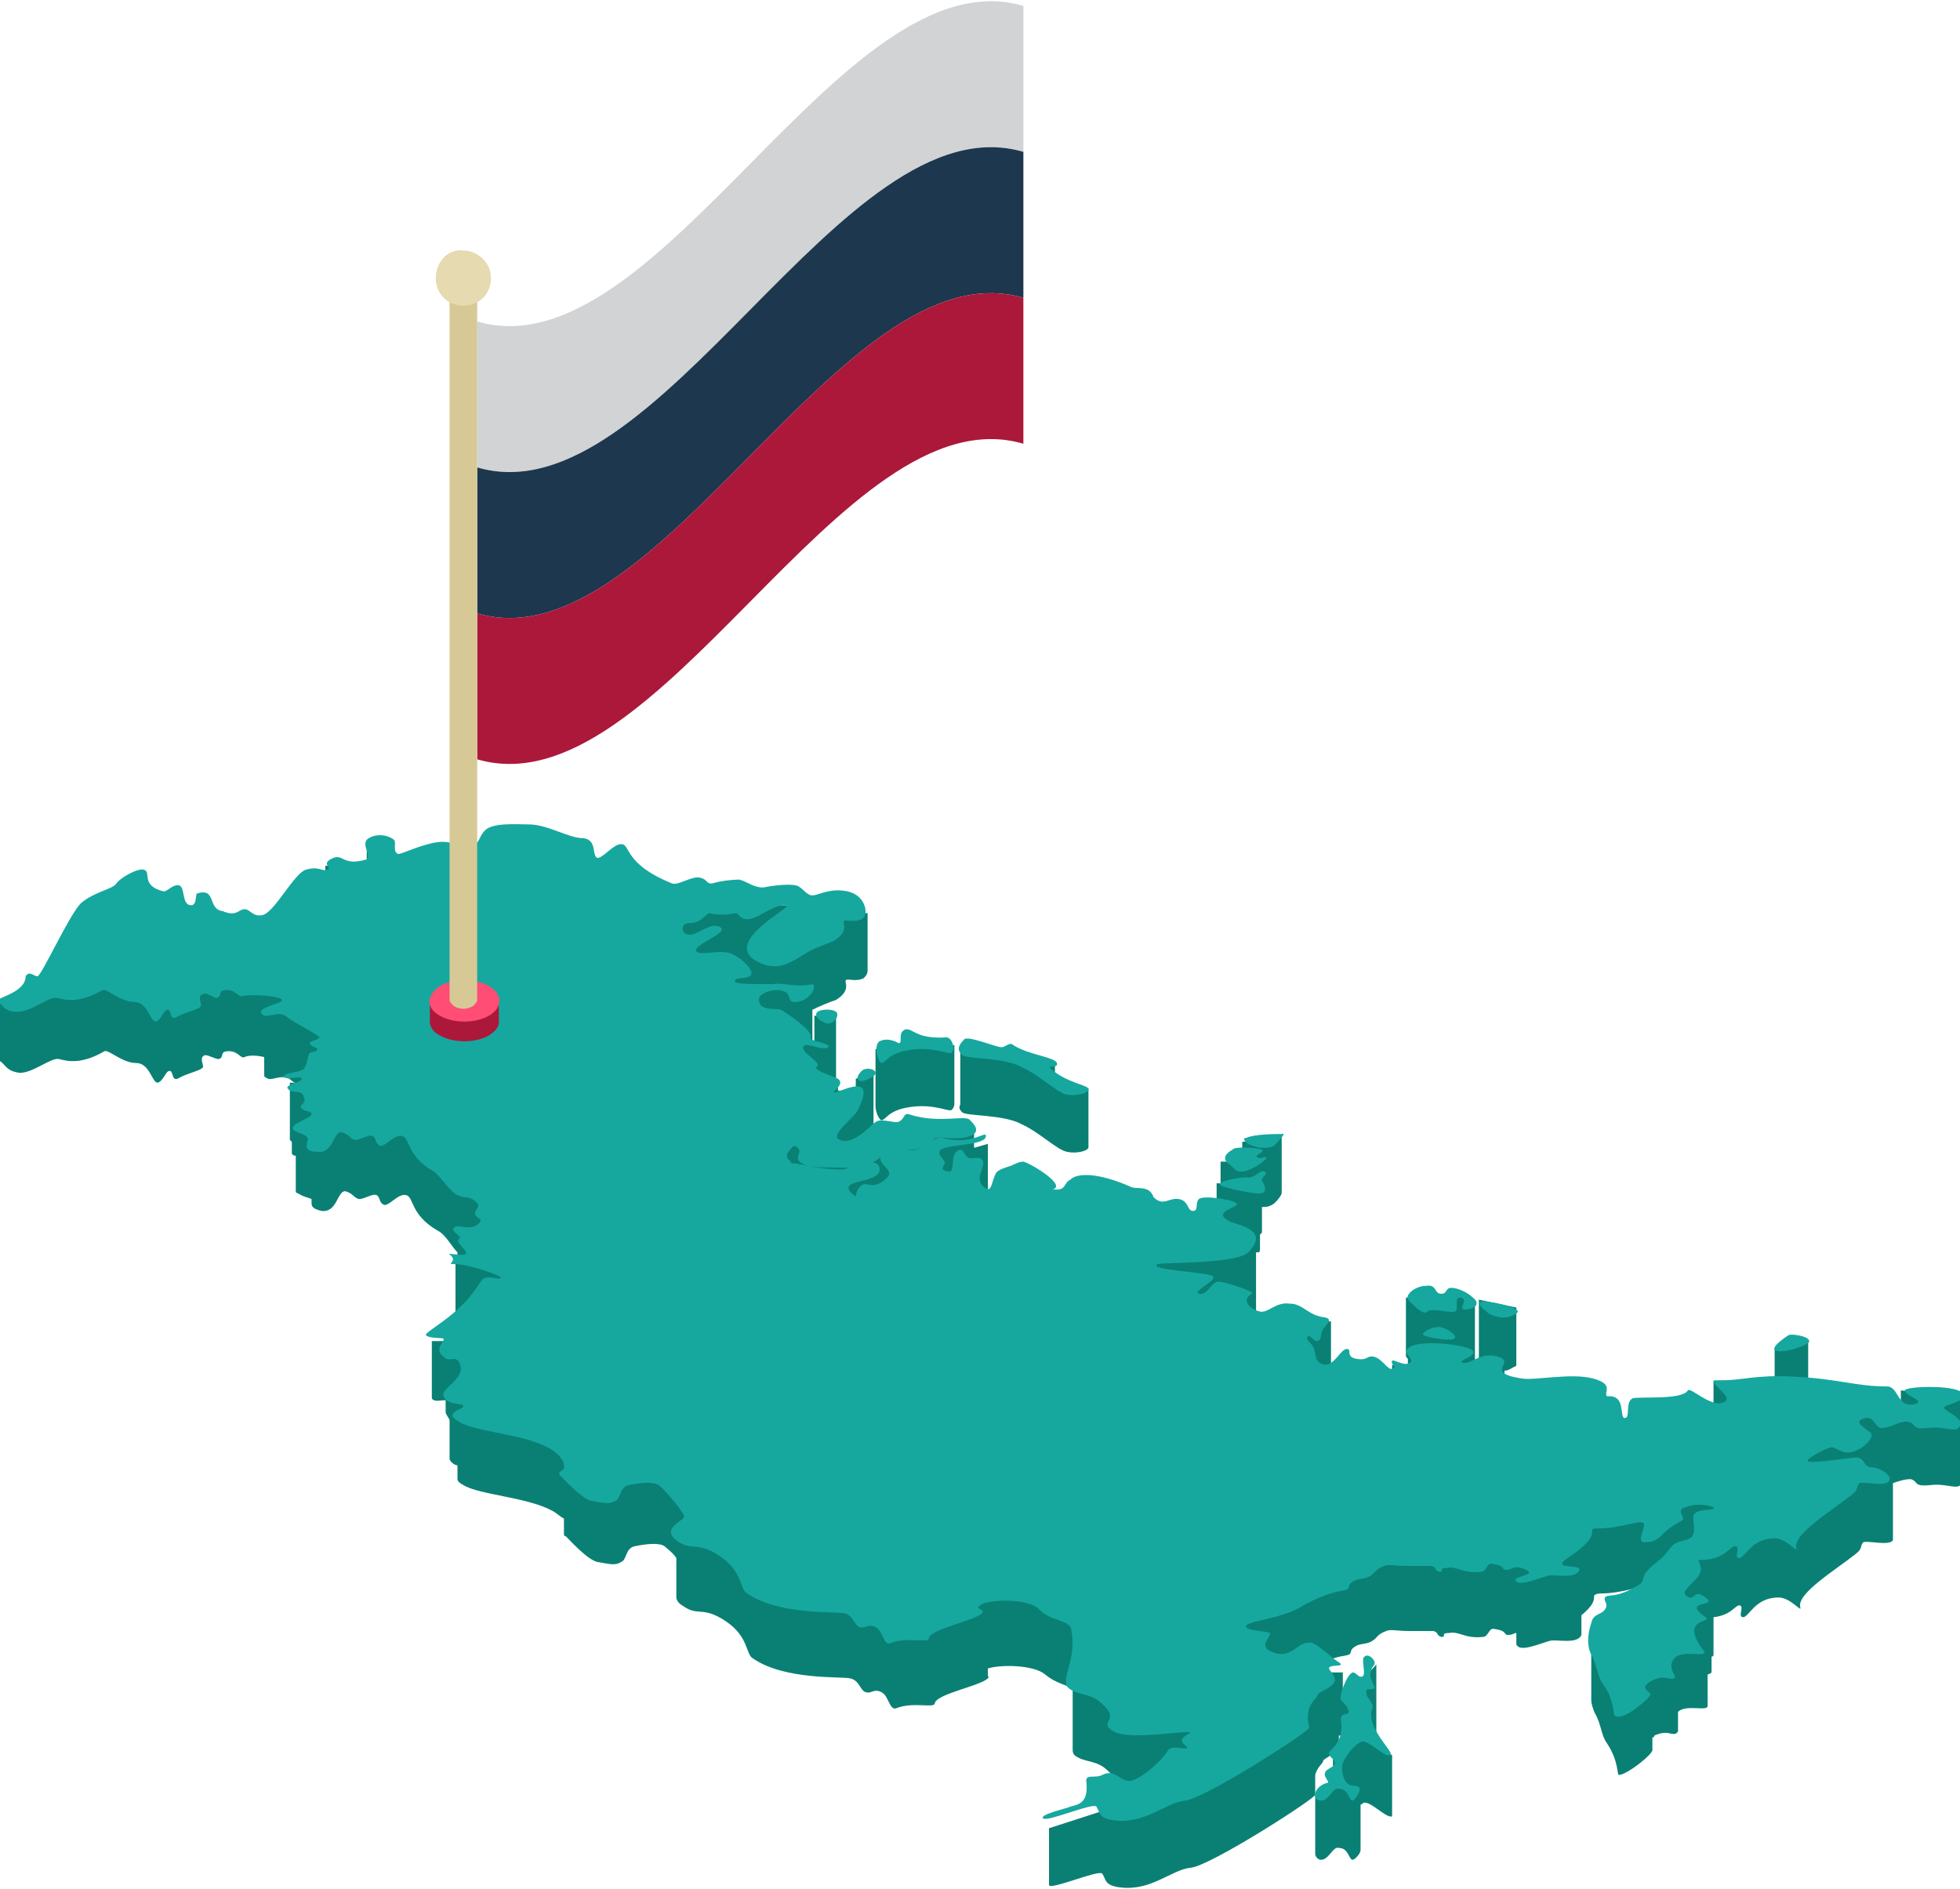 <?xml version="1.0" encoding="UTF-8"?> <!-- Generator: Adobe Illustrator 24.0.2, SVG Export Plug-In . SVG Version: 6.00 Build 0) --> <svg xmlns="http://www.w3.org/2000/svg" xmlns:xlink="http://www.w3.org/1999/xlink" id="Слой_1" x="0px" y="0px" viewBox="0 0 99.4 95.8" style="enable-background:new 0 0 99.4 95.8;" xml:space="preserve"> <style type="text/css"> .st0{opacity:0.3;fill:#0D0D0D;} .st1{fill:#BCBEC0;} .st2{fill:#BDAF83;} .st3{fill:#A7A9AC;} .st4{fill:#F0C6B4;} .st5{fill:#F5F5F5;} .st6{fill:#FF8400;} .st7{fill:#1D374E;} .st8{fill:#FF2456;} .st9{fill:#603913;} .st10{fill:#FF9D26;} .st11{fill:#939598;} .st12{fill:#C7A496;} .st13{fill:#2B5E85;} .st14{fill:#BA6000;} .st15{opacity:0.4;fill:#FF4D75;} .st16{fill:#AB183A;} .st17{fill:#D1D3D4;} .st18{fill:#121214;} .st19{fill:#303033;} .st20{fill:#0F2034;} .st21{fill:#3C2415;} .st22{fill:#E0D5AC;} .st23{fill:#754C29;} .st24{fill:#0A8074;} .st25{fill:#16A89F;} .st26{fill:#FF4D75;} .st27{fill:#D6C995;} .st28{fill:#E6DAB0;} </style> <g> <path class="st0" d="M341,25.3c-5.8,3.3-15.1,3.3-20.8,0c-5.8-3.3-5.8-8.7,0-12c5.8-3.3,15.1-3.3,20.8,0 C346.7,16.6,346.7,21.9,341,25.3z"></path> <path class="st1" d="M323.4-31.1c0,5.4,0.7,2.7,1.6,2.7c0.9,0,1.6-1.2,1.6-2.7c0-1.5-0.7-2.7-1.6-2.7 C324.1-33.8,323.4-32.6,323.4-31.1z"></path> <polygon class="st2" points="326.7,-44.8 327.3,-43.7 326.8,-40.3 325.3,-40.6 326.2,-45 "></polygon> <path class="st3" d="M316.7-14.3c0.7,3.2,4.4,3.1,4.4,3.1l-1-2.6C320-13.8,316.9-14.4,316.7-14.3z"></path> <path class="st4" d="M318.5-14c0,0-1.5,0.9-2.3,1.7c-0.7,0.8-1.5,3.1-0.8,3.9c1,1.1,2.8-0.5,2.7-1.3c1.6-1.2,2.2-2.9,2.2-2.9 L318.5-14z"></path> <path class="st5" d="M322.1-22.8c0,0-3.7,5.4-3.2,7.4c-0.6,0-2,1-2.2,1.1c3.8,0.9,4.4,3.1,4.4,3.1s0.2-2.1,0-2.6c1-0.4,3-4.7,3-4.7 L322.1-22.8z"></path> <path class="st6" d="M321-13.8c0,0-0.1-1.4-2.1-1.6C320.4-14.7,321-13.8,321-13.8z"></path> <path class="st7" d="M336.1-12.8c5.6,4.4,3.5,24.1,6.5,33.9c-7.7,10.9-22.5-0.6-23.7-4c1.6-15.9-0.6-26.8,2.9-31.1 C325.3-18.3,333.4-14.5,336.1-12.8z"></path> <path class="st6" d="M341.3,14c0.2,1.8,0.5,3.5,0.8,5.1c0.1,0.7-9.2,9.7-23-3.8c0.1-0.7,0.3-3.7,0.4-5.4 C326.2,19.2,338.8,20.5,341.3,14z"></path> <path class="st8" d="M336.2-26.3c-1.5,5.6,0.5,11.9,0.7,13.5c-5.1,7.3-14.7,2-15.8-0.2c1.6-6.2-0.9-12.7,3.4-18.1 c0.8-0.3,10,0.3,10,0.3S336.4-27,336.2-26.3z"></path> <path class="st6" d="M327.1-19c-1.8,2.5-0.9,6.7-1.8,9c0,0-1.6-0.5-3-1.6c1.2-3.5,0.8-7.1,1.5-8.8C324.5-21.7,327.6-19.7,327.1-19z "></path> <path class="st5" d="M325.4-42.4c-0.7,4.9-0.6,7.5-0.5,8.4c0,0-0.3,0.1-0.7,0.5c0.9,4.2-1.5,4.7-1.5,7.2c0,2.5,0.2,4.2,0.5,7.1 c1,0.6,1.6,2.3,1.6,2.3l4.4-14.7l-0.7-5.5C328.6-37.2,325.3-39.3,325.4-42.4z"></path> <path class="st4" d="M325.5-39c0,2.7,0.6,5.1,0.8,5.6c0.1,0.3,0.7,0.5,0.7,0.5l0.3,0.5h2.6l2-1.7l-0.2-3.1l-2.6-2.9l-2.1-1.5 l-1.1,0.9C325.7-40.5,325.6-39.5,325.5-39z"></path> <path class="st9" d="M327.5-40.3c-0.9,1.1-1.5,0.6-2,1.1c0-0.5,0-1.2,0-1.5c0.2-0.5,0.4-0.9,0.7-0.9c0.7-0.1,1.2-0.6,1.2-0.6 S327.6-40.6,327.5-40.3z"></path> <path class="st9" d="M327.3-40.2c0.8,2.1,2.9,1.6,3.7,4.9c1.7-0.4,1.8-3,1.8-3l-2.5-3.1l-2.6,0.5C327.7-40.8,327.3-40.7,327.3-40.2 z"></path> <g> <path class="st6" d="M326.3-41.6L326.3-41.6c0-0.1,0-0.1,0-0.2l0.4-4h6.2l0.4,4c0.1,0.6-0.2,1.2-1,1.7c-1.4,0.8-3.6,0.8-5,0 C326.6-40.6,326.3-41.1,326.3-41.6L326.3-41.6z"></path> <path class="st10" d="M327.6-44.4c1.2,0.7,3.2,0.7,4.4,0c1.2-0.7,1.2-1.8,0-2.5c-1.2-0.7-3.2-0.7-4.4,0 C326.4-46.3,326.4-45.2,327.6-44.4z"></path> </g> <path class="st5" d="M327.3-44.7c2.4,1.5,4.3,8.1,3.3,10.3c-1.1,2.4-3.6,1.5-3.6,1.5s0.7,1.8,0,2.6c-0.6,0.6-3.2,8.7-2.3,14.3 c0.6-0.5,3.9-1.2,4.4-1.8c0.1-3.4,2-10,3.8-10.9c1.2,0.5,3.6,0.2,3.9-0.5c-1.7-1.8-1.6-2.5-1.6-2.5s1.5-1,1.7-3.3 c0.1-1.6-3.4-11-4.4-12c-1.3-0.9-5.1-1.1-6.1,0.7c-1.6,3.3-0.8,7.3-0.8,7.3S326-44.9,327.3-44.7z"></path> <path class="st11" d="M327-32.9c0,0-0.2,1.8,0.5,2.9c-0.1,0.6-2.7,6.5-3,12.2c-0.3-5.1,2.5-11.1,2.6-12.2 C326.4-31.8,327-32.9,327-32.9z"></path> <path class="st1" d="M327.6-17.1l-1.3-6.4c0,0-2-1.7-2.5-1.3c-0.5,0.4-0.7,1-0.7,1s1,0.7,1.9,1.1C324.8-19.2,327.6-17.1,327.6-17.1 z"></path> <path class="st1" d="M329.8-22.5c0,0-0.5-2-2.2-2.3c0.3-0.9,0.1-2,0.1-2s-1.1-0.2-1.7,0.3c-0.6,0.8-0.2,1.8-0.2,1.8l2.4,3 L329.8-22.5z"></path> <path class="st4" d="M326.8-25.6c-0.1-0.6-1.3-2-1.5-2.3c-0.2-0.4-2-1.3-2.6-0.6c-0.6,0.7-0.3,2.3,0.1,2.8c0.4,0.5,1.9,2,1.9,2 S326.9-25,326.8-25.6z"></path> <path class="st1" d="M336.8-29.3c0,0-1.1-1.5-2.7-1.1c-1.3,0.3-1.1,1.7-1.1,1.7L336.8-29.3z"></path> <path class="st5" d="M336-29.8c3.1,1.6,0.9,5.2,0.9,5.2s-2.3,10.1-5.7,9.9c-3.4-0.2-6.3-6.9-5.9-8.3c-0.4-0.2-0.9-0.4-1.7-0.8 c2-3,3.8-2.8,3.8-2.8s0.1,1.9,0,2c2.3,0.4,2.8,3,2.8,3l2-5.1C332.2-26.6,332.9-31.4,336-29.8z"></path> <path class="st6" d="M327.4-24.5c-1.6-0.4-2.1,1.5-2.1,1.5S326-24.4,327.4-24.5z"></path> <path class="st1" d="M330.2-21.5c0,0,1.4,3.3,0.8,3.4C330.5-18,330.2-21.5,330.2-21.5z"></path> </g> <g> <path class="st0" d="M182.8,26.8c-5.3,3.1-13.9,3.1-19.1,0c-5.3-3.1-5.3-8,0-11.1c5.3-3.1,13.9-3.1,19.1,0 C188.1,18.8,188.1,23.7,182.8,26.8z"></path> <path class="st12" d="M170.9-35.7c0.3,1.5-0.1,2.8-0.1,2.8l0,0.7l1.9,1.1l2.6,0.5l1.7-1.3l-0.4-3l-2.5-2.4l-3-0.5 C171.3-37.8,170.7-36.4,170.9-35.7z"></path> <path class="st4" d="M183.4-18.8c-0.7,1-1.7,1.7-1.7,1.7l-1-1.7l1.8-1.4C182.5-20.2,183.4-19.1,183.4-18.8z"></path> <path class="st5" d="M177.6-34.3c2.1-0.1,3.6,1.6,3.6,1.6s6.6,2.6,7,3.7c0.4,1.1-2.1,10.1-4.9,10.2c-0.8-0.2-1.5-0.6-1.7-2 c-0.2-1.4,1.8-4,2-5.7c-0.9-0.8-4.8-2.3-4.8-2.3l-2.2-4.6C176.7-33.4,176.4-34,177.6-34.3z"></path> <path class="st1" d="M183.7-26.5c0,0,2.7-2,3-1.4C187.1-27.4,183.7-26.5,183.7-26.5z"></path> <path class="st5" d="M167.8-29.1l0.8-1.2l1.1-0.5l0-0.9l1.1-1.2c0,0,2.8,2.5,4.5,1.7c1-0.5,0.8-2.8,0.8-2.8l1.9,2l1.5,3.6l-0.4,1.3 l-4.8,2.3l-4.9,0.3L167.8-29.1z"></path> <path class="st8" d="M174.2-33.9c3,0.6,4.6,6,4.6,6l1-0.8c0,0-1.6-5.5-4.8-5.8C174.7-34.2,174.5-34.3,174.2-33.9z"></path> <path class="st13" d="M169.5-24.9c9.3-2,10.2-4.9,10.2-4.9s2.2,2.4,2.8,5.3c0.5,2.9-3.1,29.1-0.7,42.4c0.3,2.7-14.1,14-17.4,4.7 c-0.4-1.2-1-12.3,1.2-18.9c1.7-5,1.1-12,2.6-15C171.4-17.3,167.8-21.7,169.5-24.9z"></path> <path class="st8" d="M181.4-27.4c0.2,0.4,0.4,0.9,0.6,1.4c-1.1,2.3-8.5,5.9-12.8,5.6c-0.1-0.5-0.1-0.8-0.2-1.3 C177-22.7,180.3-25.6,181.4-27.4z"></path> <polygon class="st8" points="180.9,-25.9 181.1,-25.9 180.4,-28.5 180.1,-28.4 180.7,-26.2 178.6,-27 178.5,-26.8 178.4,-26.8 178.4,-24.6 176.5,-26 176.4,-25.9 176.3,-25.9 176.1,-23.1 174.6,-25 174.5,-24.9 174.4,-25 173.8,-22.2 171.6,-24.3 171.5,-24.2 171.4,-24.2 170.2,-21.3 170.4,-21.1 171.6,-23.9 173.8,-21.7 173.9,-21.8 174,-21.8 174.6,-24.6 176.1,-22.6 176.3,-22.7 176.4,-22.7 176.6,-25.6 178.4,-24.2 178.5,-24.3 178.7,-24.3 178.7,-26.6 180.9,-25.8 "></polygon> <path class="st8" d="M169.5-24.9c9.3-2,10.2-4.9,10.2-4.9s0.4,0.5,1,1.3c-1.5,2.1-8.1,5.3-11.5,4.7 C169.2-24.2,169.3-24.6,169.5-24.9z"></path> <path class="st4" d="M164.3-21.2c-0.3,0-0.5-1.1-3.4-1c-0.2,0.2,0.6,3.5,1.2,3.4c0.5-0.1,1-1,1-1l0.2,0.5l1-0.1l0.8-0.9l-0.4-0.8 C164.7-21,164.6-21.2,164.3-21.2z"></path> <path class="st4" d="M177.6-40.6c0.6,0.8,0.6,2.9,0.6,2.9s-0.3,4.5-0.4,4.8s-0.3,0.8-1.5,0.9c-2.2,0.1-3.4-1.4-3.7-1.7 c-0.3-0.4-0.4-1.4-0.4-1.4s-0.6,0-1.3-0.5c-0.6-0.4-1-1.1-1-1.1l0.4-2l1.6-2.3l2.9-0.6C174.9-41.7,176.9-41.4,177.6-40.6z"></path> <path class="st6" d="M171-33.5c0.2-0.2-0.2-2.9,2.3-2.9c2.1-0.1,3.5-2.8,3.5-3.8c0.6,0.4,1.3,0.6,1.3,0.4c0.2-1.7-3.7-5.8-7.3-3.4 C165.5-39.9,169.3-36.2,171-33.5z"></path> <path class="st5" d="M169.2-29.2c-3.6-0.7-2.7,4.5-2.7,4.5l0.3,5.1c0,0-1-2.1-2.5-1.6c0.4,1.8-1.3,1.4-1.3,1.4s-0.4,1.6,1.1,2.5 c2.9,1.8,3.5,4.8,5.2,3.6c2.8-1.9,0.6-5.8,1.4-11.4C170.8-25.8,171.4-28.7,169.2-29.2z"></path> <path class="st1" d="M166.8-19.6c0,0,2.5,1.6,2.7,2.5C169.6-16.7,166.8-19.6,166.8-19.6z"></path> <path class="st13" d="M162.4-21.1c-1.4-1.4-8.3,2.4-8.5,4.8c2.4-0.2,1.1,3.8,3.1,3.5c2.6-0.5,2.7,0.3,3.2,0.9 C161.4-12.8,163.3-20.2,162.4-21.1z"></path> <path class="st4" d="M161.2-22.2c0,0-0.9-0.1-1.1,0.3c-0.2,0.4,0.2,1.7,0.5,1.7c0.6,0,0.4-1,0.4-1s0.6,0,0.9-0.4 C162.2-22,161.2-22.2,161.2-22.2z"></path> <path class="st8" d="M175.5,24.1c0,0,0-0.1,0-0.1c-2.2-17.1-0.1-29.9,1.1-37.6c0.5-3.3,0.9-5.7,0.7-6.8c-0.2-0.9-0.5-1.7-0.7-2.5 l0.6-0.2c0.3,0.8,0.6,1.6,0.8,2.6c0.3,1.2-0.1,3.5-0.7,7c-1.3,7.6-3.3,20.4-1.1,37.3C175.9,23.9,175.5,24.1,175.5,24.1z"></path> <path class="st8" d="M179.2,21.4c0,0-0.1-0.1-0.1-0.2c-2.3-16.1-0.4-29.2,0.8-37c0.5-3.4,0.9-5.9,0.6-7c-0.2-0.7-0.4-1.4-0.6-1.9 l0.5-0.4c0.2,0.6,0.5,1.4,0.7,2.2c0.3,1.2-0.1,3.6-0.6,7.3c-1.1,7.7-3,20.7-0.8,36.6C179.7,21,179.2,21.4,179.2,21.4z"></path> <path class="st8" d="M168.6-30.3c3,0.6,4.3,5.1,4.3,5.1l1.5-0.4c0,0-2-6.2-4.7-6.1C169.3-31.3,168.9-30.6,168.6-30.3z"></path> <path class="st14" d="M171.5-43.2c2.2,0.2,4.8,2.1,4.8,2.1S174.1-43.9,171.5-43.2z"></path> <path class="st15" d="M175.8-34.5c0,0.4-0.4,0.8-0.9,0.8c-0.5,0-0.9-0.4-0.9-0.8c0-0.4,0.4-0.8,0.9-0.8 C175.4-35.3,175.8-35,175.8-34.5z"></path> <path class="st6" d="M170.4-34.3c-2,5.3,2.9,5.7,3.2,10.7c1.9-3.9-2-7-2.7-9.9C170.8-34,170.7-34.7,170.4-34.3z"></path> <path class="st6" d="M173.6-23.6c-0.3,0-1.1,1.8-0.9,3.3c0.5,0.4,1.4,0.3,1.8-0.1C174.3-22.8,173.6-22.6,173.6-23.6z"></path> <path class="st16" d="M173.9-23.5c0,0.1-0.1,0.3-0.3,0.3s-0.3-0.1-0.3-0.3c0-0.1,0.1-0.3,0.3-0.3S173.9-23.7,173.9-23.5z"></path> </g> <g> <path class="st0" d="M217.7-18.8c-5.3,3.1-13.9,3.1-19.1,0c-5.3-3.1-5.3-8,0-11.1c5.3-3.1,13.9-3.1,19.1,0 C223-26.8,223-21.8,217.7-18.8z"></path> <path class="st3" d="M225.2-63.1c0,0,1.8,0,2.5-1.9c0.5-1.3-0.5-2.4-0.5-2.4l-2.7,0.4L225.2-63.1z"></path> <path class="st12" d="M225-64.9c0,0,1.2,1.5,1.7,1.3c0.5-0.2,1-2.8,1-2.8l-1.4-0.9L225-64.9z"></path> <path class="st5" d="M213.7-82.1c0,0,2.7-0.1,3.3,2.8c0.6,3,2.8,7,2.8,7s7,4.8,7.4,5c-2.3,1.2-2,4.2-2,4.2s-7.1-3.3-8.8-5.2 c-0.6-1.1-3.2-12.7-3.2-12.7L213.7-82.1z"></path> <path class="st16" d="M213.3-73.6c0,0,3,1,4.8-2.3c-0.1-0.1,0.2,0.4,0.2,0.5c-1.8,3.2-4.8,2.3-4.8,2.3L213.3-73.6z"></path> <path class="st16" d="M214.3-71.8c0,0,2.8,1,4.6-2.3c0,0,0.2,0.4,0.2,0.5c-1.8,3.2-4.6,2.3-4.6,2.3L214.3-71.8z"></path> <polygon class="st16" points="218.7,-73.1 218.4,-73.1 218,-75.4 218.3,-75.4 "></polygon> <rect x="217.6" y="-74.6" transform="matrix(0.556 -0.831 0.831 0.556 157.83 148.328)" class="st16" width="0.3" height="1.9"></rect> <rect x="217" y="-74.2" transform="matrix(0.99 -0.141 0.141 0.99 12.495 29.929)" class="st16" width="0.3" height="2.1"></rect> <rect x="216.3" y="-73.8" transform="matrix(0.629 -0.777 0.777 0.629 136.701 141.233)" class="st16" width="0.3" height="2.2"></rect> <rect x="214.5" y="-72.6" transform="matrix(6.100279e-02 -0.998 0.998 6.100279e-02 274.686 147.082)" class="st16" width="2" height="0.3"></rect> <rect x="214.5" y="-73.6" transform="matrix(0.722 -0.692 0.692 0.722 109.602 128.306)" class="st16" width="0.3" height="2.4"></rect> <path class="st12" d="M206.3-82.3c0.1,0.9-0.3,1.3-0.3,1.3l0.5,2.2l3.2,1.4l2.9-0.7l0.5-1.5l-2.5-2.9l-3.7-0.6 C207.1-83,206.2-82.6,206.3-82.3z"></path> <path class="st9" d="M218-28.1c-0.7-0.5-4.1-2.2-4.5-2.8c0,0-0.2-3.7,0.8-7.5c-0.1-0.7-2.6,0-2.6,0s-3,0.5-2.6,1.3 c0.5,2.2,0.2,5.5,0.2,6c0,0-0.4,1.3,0,2.4c0.4,1,2.2,1.1,3,1.5c0.8,0.3,1.7,0.9,2.7,1.4c1.1,0.6,2.2,1.2,3.1,0.8 C218.9-25.5,219.1-27.3,218-28.1z"></path> <path class="st7" d="M208.3-41c0.9,1.8-0.4,3.2,1,3.9c1.4,0.8,3.5,0,4.8-1.1c1.2-1.1,0.6-3.4,0.9-4.9 C215.3-44.6,207.8-42.2,208.3-41z"></path> <path class="st9" d="M205.7-20.4c-0.3-0.6-2-2.3-3-5c0-3.9,1.5-9.5,1.5-9.5s-5.2-2.5-5.6-0.9c0.1,4.4,0.6,5.9,0.3,9.8 c-0.5,1.3-0.2,2.9-0.2,2.9s1.4,3.1,2.4,4.1c1,0.9,3.3,1.3,4.4,0.7C205.9-18.4,206.1-19.8,205.7-20.4z"></path> <path class="st7" d="M205.7-39.2c-1,2.3-0.5,3.8-1.7,4.5c-1.9,1.1-4.6,0.9-5.4-1c-0.9-2.2,0.9-5.3,0.9-5.3S206.2-40.3,205.7-39.2z"></path> <path class="st5" d="M204.2-59.2c-4,1.3-6.8,16.4-6.5,18c0.4,2.7,12,6.9,20.4-3.8c0.4-3.5,0.9-14.9-1.1-15.7 C215.4-62.4,206-60.3,204.2-59.2z"></path> <path class="st1" d="M202.5-57.8c2.5,8.4,1.5,8,1.5,8l-1.9-0.7l-0.8-4.6C201.2-55.1,202.2-58.1,202.5-57.8z"></path> <path class="st16" d="M198-44c-0.1,0.6-0.2,1.1-0.2,1.5c4.4,5.1,15.9,2.9,20.5-4c0-0.6,0.1-1.2,0.1-1.9C213.9-39.8,201-39.2,198-44 z"></path> <path class="st16" d="M204.8-61.1l-0.6,1.9c0,0,4.4,4.6,12.8-1.6c0-0.4-0.1-1.9-0.1-1.9L204.8-61.1z"></path> <path class="st1" d="M216.3-77.3c2.5,1.4,1.2,10,1.2,10l-2-7.5C215.6-74.8,215.7-77.9,216.3-77.3z"></path> <path class="st5" d="M201.2-76.3c2.4-1.8,4.8-4.7,4.8-4.7s3.2,3,4.9,2.2c1.6-0.8,1.2-2.2,1.2-2.2s5.2,1.6,5.4,7.9 c0.2,6.3,0.2,9.9-0.5,10.3c-0.7,0.5-7.7,5.9-12.2,1.6c-1.5-1.6-0.4-4-2.8-6.2C200.9-68.4,201.1-74.5,201.2-76.3z"></path> <path class="st1" d="M204.9-71.7c-0.1-0.4-3.1,5.5-1.9,5.5c0.4,0.4,0.6,1.4,0.6,1.4S205.2-69.7,204.9-71.7z"></path> <path class="st16" d="M210.2-78.6c0,0,3.2,3.5,3.1,8.1c1.4-0.6,1.9-1,1.9-1c0.2-4.4-3.4-8.1-3.2-8 C211.2-78.6,210.2-78.6,210.2-78.6z"></path> <path class="st6" d="M214-87.4c1.1,2-0.2,3.9,0.5,4.3c0.6,0.4-3.8,0.3-4.6-1.8c-0.9-2.5,0.8-5,0.8-5S213.7-88.2,214-87.4z"></path> <path class="st4" d="M213.8-87.2c0.3,0.5,0.5,1.6,0.5,1.8c0,0.2-0.3,0.6-0.3,0.6s0.3,1.3,0,2.6c-0.1,0.3-0.3,1.3-0.3,1.3l-1.7,0.7 l-1.7-0.5l-1.7-1.7l-0.6-2.8l2.9-1.6C210.9-86.8,213.5-87.7,213.8-87.2z"></path> <path class="st14" d="M208.8-82.3c0,0,1.3,1.5,2.3,1.6c0.5,0.1,1-0.9,2.2-1c0.3-0.5,0.7-0.5,0.7-0.5s0.6,2.7-0.6,3.3 c-0.7,0.4-2.5-0.1-3.4-0.6c-1.7-0.8-2.4-2.6-2.4-2.6L208.8-82.3z"></path> <path class="st6" d="M209.6-85.9c0.6,1.6-0.9,3.7-0.3,4.1c0.6,0.4-3.8,0.3-4.6-1.8c-0.9-2.5,0.8-5,0.8-5S209.3-86.7,209.6-85.9z"></path> <g> <path class="st9" d="M227.4-20.6c0.1-0.1,0.2-0.3,0.2-0.4l0.1-62.7c0-0.3-0.2-0.5-0.5-0.5c-0.3,0-0.5,0.3-0.5,0.5L226.5-21 c0,0.3,0.2,0.5,0.5,0.5C227.2-20.4,227.3-20.5,227.4-20.6z"></path> <path class="st17" d="M223.5-97.3l0.4-0.2l0.5,8.4c0,0.4,0.3,0.9,0.6,1.1l0,0c0.3,0.2,0.6,0,0.6-0.4l0.1-7.6l0.4-0.2l0.5,8.3 c0,0.5,0.4,1.1,0.8,1.3l0,0c0.4,0.2,0.7,0,0.8-0.4l0.1-7.5l0.4-0.2l0.5,8.4c0,0.5,0.3,1,0.7,1.2l0,0c0.4,0.2,0.6,0,0.7-0.4 l0.1-7.6l0.4-0.2l0.5,9.2l0,0c0,0.3-0.1,0.6-0.3,0.7v0l-0.5,0.3l-0.2-0.3c0,0,0,0,0,0l-2.4-1.4l-1.5-0.8l-2.4-1.4 c-0.5-0.3-1-1.1-1-1.8v0L223.5-97.3z"></path> <path class="st11" d="M226.3-85.6l-2.4-1.4c-0.5-0.3-1-1.1-1-1.8l0,0l0.5-8.6l0.5,8.4c0,0.4,0.3,0.9,0.6,1.1l0,0 c0.3,0.2,0.6,0,0.6-0.4l0.5-7.9l0.5,8.3c0,0.5,0.4,1.1,0.8,1.3l0,0c0.4,0.2,0.7,0,0.8-0.4l0.5-7.7l0.5,8.4c0,0.5,0.3,1,0.7,1.2 l0,0c0.4,0.2,0.7,0,0.7-0.4l0.5-7.8l0.5,9.2l0,0c0,0.7-0.4,1-1,0.6l-2.4-1.4L226.3-85.6z"></path> <path class="st11" d="M227.9-84.7l0,4.5c0,0,0,0.7-1,0.5c-0.5-0.1-0.5-0.6-0.5-0.6l0-5.2L227.9-84.7z"></path> </g> <g> <path class="st18" d="M214-87.3v-1.6h-0.6c-0.2-0.2-0.4-0.4-0.7-0.5c-1.7-1-4.5-1-6.2,0c-0.3,0.2-0.5,0.3-0.7,0.5h-0.6v1.6 c0,0.7,0.4,1.3,1.3,1.8c1.7,1,4.5,1,6.2,0C213.6-86,214-86.6,214-87.3z"></path> <path class="st19" d="M212.7-87.1c-1.7,1-4.5,1-6.2,0c-1.7-1-1.7-2.6,0-3.6c1.7-1,4.5-1,6.2,0C214.5-89.7,214.5-88.1,212.7-87.1z"></path> <path class="st18" d="M213.7-89v-1.2h-0.5c-0.2-0.2-0.4-0.3-0.7-0.5c-1.6-0.9-4.2-0.9-5.8,0c-0.3,0.2-0.5,0.3-0.7,0.5h-0.5v1.2 c0,0.6,0.4,1.2,1.2,1.7c1.6,0.9,4.2,0.9,5.8,0C213.3-87.8,213.7-88.4,213.7-89z"></path> <path class="st19" d="M212.5-88.5c-1.6,0.9-4.2,0.9-5.8,0c-1.6-0.9-1.6-2.4,0-3.3c1.6-0.9,4.2-0.9,5.8,0 C214.1-90.9,214.1-89.4,212.5-88.5z"></path> </g> <path class="st4" d="M203.5-50.2c0,0,1.2,1.1,1.3,1.5c0.1,0.3-0.1,1.2-0.4,1.2c-0.2,0.1-0.8-1.2-1.2-1c-0.4,0.2-0.1,1.6-0.1,1.6 s1.2,1.9,0.8,2.3c-0.4,0.4-3.1-1.6-3.5-2.4c-0.4-0.8-0.2-2.8-0.2-2.8L203.5-50.2z"></path> <path class="st5" d="M203.2-76.6c-3-1.3-4.3,4.9-4.3,4.9s-1.7,8.4-1.8,9.9c-0.2,1.4,2,11.8,2.4,12.8c0.5,1,4.4-0.6,4.3-1.3 c-0.1-0.7-2-10.7-1.7-12c0.4-1.3,2.7-9.1,2.7-9.1S206.2-75.3,203.2-76.6z"></path> <path class="st16" d="M198.2-67.9c0,0,1.7,2.7,5.2,1.3c0-0.1-0.1,0.4-0.2,0.6c-3.4,1.3-5.1-1.3-5.1-1.3L198.2-67.9z"></path> <path class="st16" d="M197.8-65.8c0,0,1.5,2.6,5,1.2c0-0.1-0.1,0.4-0.2,0.6c-3.4,1.3-4.9-1.2-4.9-1.2L197.8-65.8z"></path> <path class="st16" d="M199.2-50.2c0,0,2.2,0.7,4.4-1.3c0-0.1,0.1,0.5,0.1,0.6c-2.2,2.1-4.4,1.2-4.4,1.2L199.2-50.2z"></path> <path class="st16" d="M198.8-52.1c0,0,2.3,0.7,4.5-1.3c0-0.1,0.1,0.5,0.1,0.6c-1.9,2-4.4,1.3-4.4,1.3L198.8-52.1z"></path> <polygon class="st16" points="203.2,-50.7 202.9,-50.7 202.9,-52.7 203.2,-52.7 "></polygon> <rect x="202.1" y="-52.3" transform="matrix(0.677 -0.736 0.736 0.677 102.992 132.273)" class="st16" width="0.3" height="1.9"></rect> <rect x="201.5" y="-51.9" transform="matrix(1 -3.226547e-02 3.226547e-02 1 1.749 6.479)" class="st16" width="0.3" height="2"></rect> <polygon class="st16" points="201.5,-49.9 200.3,-51.5 200.5,-51.7 201.8,-50 "></polygon> <polygon class="st16" points="200.2,-49.8 199.9,-49.8 200.3,-51.7 200.6,-51.6 "></polygon> <polygon class="st16" points="199.9,-49.7 198.9,-51.5 199.2,-51.6 200.1,-49.9 "></polygon> <path class="st16" d="M224.5-69.1c0,0-2.2,1.6-2.1,4.7c-0.3-0.1-0.5-0.2-0.6-0.3c-0.1-3.2,2.3-4.7,2.3-4.7L224.5-69.1z"></path> <path class="st16" d="M226.1-68c0,0-2.2,1.3-2.1,4.4c0.1,0.1-0.5-0.2-0.6-0.3c-0.2-2.9,2.1-4.5,2.1-4.5L226.1-68z"></path> <polygon class="st16" points="222,-65.5 222.2,-65.8 223.8,-64.3 223.5,-64.1 "></polygon> <polygon class="st16" points="222,-65.9 224.1,-66.1 224.1,-65.8 222.1,-65.5 "></polygon> <polygon class="st16" points="222.6,-67.4 224.2,-66 224,-65.8 222.4,-67.1 "></polygon> <rect x="223.4" y="-68.2" transform="matrix(8.708529e-02 -0.996 0.996 8.708529e-02 270.98 161.402)" class="st16" width="0.3" height="2.2"></rect> <polygon class="st16" points="223.4,-68.5 223.6,-68.7 224.8,-67.1 224.5,-67 "></polygon> <polygon class="st16" points="223.5,-68.8 225.5,-68.4 225.5,-68 223.5,-68.5 "></polygon> <rect x="201.3" y="-65.3" transform="matrix(0.49 -0.872 0.872 0.49 160.093 143.344)" class="st16" width="2.4" height="0.3"></rect> <rect x="201.5" y="-65.9" transform="matrix(0.959 -0.283 0.283 0.959 26.609 54.374)" class="st16" width="0.3" height="1.9"></rect> <polygon class="st16" points="200.4,-64 200.1,-64.2 201.3,-66 201.5,-65.8 "></polygon> <rect x="199.9" y="-66.3" transform="matrix(0.981 -0.195 0.195 0.981 16.513 37.696)" class="st16" width="0.3" height="2.2"></rect> <rect x="198.2" y="-65.7" transform="matrix(0.688 -0.726 0.726 0.688 109.646 124.05)" class="st16" width="2" height="0.3"></rect> <rect x="198.3" y="-67.3" transform="matrix(0.998 -7.011612e-02 7.011612e-02 0.998 5.12 13.749)" class="st16" width="0.3" height="2.4"></rect> <path class="st16" d="M216.6-61c0,0,0.5,4.9-1,8.3c0.4,0.1,1.4-0.1,1.9-0.3c1.3-4-0.4-8-0.4-8H216.6z"></path> <path class="st16" d="M216.6-60.8c1.7,1,1.5,6.1,1.5,6.1l1.2-0.3c0,0-0.5-5.8-2.4-6.4C216.6-61.5,216.1-61.1,216.6-60.8z"></path> <path class="st16" d="M206-80.9c0,0,2.7,2.3,4.2,2.3c0.3,0.2,0.7,0.3,0.5,0.4c-2.5,0.4-5.1-2.3-5.1-2.3L206-80.9z"></path> <path class="st4" d="M226.9-65.6c0,0.6-0.2,1.1-0.6,1.1c-0.3,0-0.6-0.5-0.6-1.1c0-0.6,0.2-1.1,0.6-1.1 C226.7-66.7,226.9-66.2,226.9-65.6z"></path> <path class="st4" d="M227.7-66.7l0,0.9c0,0-1.4-0.2-1.6,0.6c-0.2,0.8,0.3,2.1,0.3,2.1s0.2,1.2,1,1.1c0.8-0.1,1.7-0.8,1.8-1.4 c0.1-0.6,0.2-1.7-0.1-2.6C228.8-66.8,227.7-66.7,227.7-66.7z"></path> </g> <g> <path class="st0" d="M307.7-20.4c-5.3,3.1-13.9,3.1-19.1,0c-5.3-3.1-5.3-8,0-11.1c5.3-3.1,13.9-3.1,19.1,0 C313-28.4,313-23.5,307.7-20.4z"></path> <path class="st10" d="M277.6-86.5c0,0-1.3-0.8-2.5,0.8c-1.1,1.6-0.2,2.9-0.2,2.9l2.7-0.5V-86.5z"></path> <path class="st4" d="M277.9-85.6l-1-0.8c0,0-1.2-2.1-3-2.4c-0.5-0.2-1.2,0.1-1.2,0.1s-0.9,2.1-0.2,2.9c0.6,0.8,2.9,1.2,2.9,1.2 s1,1.4,1.3,1.5c0.4,0.1,1.3-0.5,1.3-0.5L277.9-85.6z"></path> <path class="st14" d="M291.7-83.5l-7.6,3.5c0,0-5-4.3-6.5-6.4c-0.7,3.2-2.7,3.7-2.7,3.7s6.3,7.3,8,7.9c1.7,0.7,7.5-1.9,7.5-1.9 l2.5-5L291.7-83.5z"></path> <path class="st12" d="M299.5-83.8c0,1.4,0.4,2,0.4,2l-0.5,2.6l-4.8,1.2l-1.8-1.2L292-83l3.5-3.1C295.5-86.1,299.4-84.8,299.5-83.8z "></path> <path class="st14" d="M301-23.2l-1.2,1.5c0,0-0.8,1-0.2,1.7c0.6,0.7,3.4,1,4.6-0.6c0.8-1,2.4-2.9,2.4-4.2c0-0.9-0.3-1.2-0.3-1.2 L301-23.2z"></path> <path class="st5" d="M302.4-31.1c0,0,0.8,3.2,0.3,5c-0.3,0.9-1.5,2.5-1.7,2.9c4.5,2.2,5.3-2.8,5.3-2.8s-0.1-0.5-0.3-1.5 c-0.2-0.9-0.1-3.9-0.1-3.9L302.4-31.1z"></path> <path class="st14" d="M289.8-29.9c0,0-1.7,0.9-2.2,1.4c-0.5,0.5-0.2,1.7-0.2,1.7s0.8,1.1,2.7,0.5c1.9-0.6,2.7-1.4,3.7-2 c1-0.6,2.9-0.3,3.3-1.3c0.4-1,0-1.9,0-1.9l-1.8-0.3l-3.9,1.8L289.8-29.9z"></path> <path class="st5" d="M292.5-35.8c1.4,6-3.1,5.5-2.7,6c2,2.5,4.9-0.8,7.2-1.6c-0.1-0.2-0.3-0.4-0.5-1.5c-0.2-1.1,0-2.9,0-2.9 S293-36.1,292.5-35.8z"></path> <path class="st20" d="M296.5-48.1c-0.3,4.7,2.1,11.3,0.6,12.5c-1.4,1.2-3.3,1.2-4.9-0.4c-1.5-1.6-0.4-5.9-3.3-16.2 C289.3-55.1,297-50.3,296.5-48.1z"></path> <path class="st7" d="M304.2-48.9c0.5,7.9,3.8,14.8,2.9,16.5c-1.5,2.8-4.9,1.4-5.7,0.6c-0.9-0.7-1.2-7.9-4.9-16.5 C295.8-49.1,303.8-50.5,304.2-48.9z"></path> <path class="st6" d="M300.7-62c3.2,2.1,3.8,8.4,4.4,13.6c-3.5,5.1-17.4-2.2-17-4.8c0.4-2.6-1.2-9,0.9-10.5 C291.1-65.2,298.5-63.8,300.7-62z"></path> <path class="st9" d="M300.7-62.8v0.7c0,0-4.2,4-11.6-1.7c0-0.4,0-1.1,0-1.1L300.7-62.8z"></path> <path class="st6" d="M294.5-80.3c2.9,1.1,5.3-1.6,5.3-1.6l3.6,3.5c0,0,0.1,8.1-0.6,9.8c-2.1,3.2-0.8,5.2-2.5,6 c-0.8,0.4-4.7,2.6-11.1-1.8c-2.1-1.5-0.6-4.6-1.1-10.8c-0.4-5.1,4-8.4,4-8.4S292.7-81.4,294.5-80.3z"></path> <path class="st14" d="M294.6-80.3c2.8,0.9,5.2-1.6,5.2-1.6l0.4,0.4c0,0-0.5,2.2-4.5,2.2c-1.9,0-2.3-1.2-2.3-1.2l0.9-0.3 C294.3-80.8,294.2-80.4,294.6-80.3z"></path> <path class="st10" d="M316.2-55.8c0,0,0.8,1.5-0.6,2.7c-1.9,1.5-2.9,0.9-2.9,0.9l-0.8-2.1l2.2-2L316.2-55.8z"></path> <path class="st9" d="M291.7-88.8c-1.1,2,0.2,3.9-0.5,4.3c-0.6,0.4,3.8,0.3,4.6-1.8c0.9-2.5-0.8-5-0.8-5S292.1-89.6,291.7-88.8z"></path> <path class="st4" d="M291.9-88.6c-0.3,0.5-0.5,1.6-0.5,1.8c0,0.2,0.3,0.6,0.3,0.6s-0.3,1.3,0,2.6c0.1,0.3,0.3,1.3,0.3,1.3l1.7,0.7 l1.7-0.5l1.7-1.7l0.6-2.8l-2.9-3.7C294.8-90.2,292.2-89,291.9-88.6z"></path> <path class="st21" d="M296.9-83.6c0,0-1.3,1.5-2.3,1.6c-0.5,0.1-1-0.9-2.2-1c-0.3-0.5-0.7-0.5-0.7-0.5s-0.6,2.7,0.6,3.3 c0.7,0.4,2.5-0.1,3.4-0.6c1.7-0.8,2.4-2.6,2.4-2.6L296.9-83.6z"></path> <path class="st9" d="M294.2-91.8c2.7-1.8,4-0.2,4-0.2s1-0.4,2,1.5l0,0c0,0,1.8,3,0.9,5.4c-0.8,2.1-5.3,2.2-4.6,1.8 c0.4-0.3-0.1-1.4-0.3-2.6c0,0,0,0,0,0c-0.4-1.6-2.2-1.6-2.4-3c-1.3,0.9-2.1,0.2-2.1,0.2S291.8-90.2,294.2-91.8z"></path> <path class="st21" d="M297.5-91.8c-2-0.4-3.7,2.4-3.7,2.4S295.9-91.6,297.5-91.8z"></path> <path class="st4" d="M315.4-56.2l0.6,0.9c0,0,2.4,1.6,3,2.1c0.6,0.6,1.1,2.9,0.7,3.5c-0.4,0.6-2.5,1.1-2.8,0.8 c-0.3-0.2-0.3-1.7-0.3-1.7s-1.9-1.5-2.2-2.1c-0.4-0.5-0.2-1.2-0.2-1.2l-0.9-0.9l0.6-1.4H315.4z"></path> <path class="st14" d="M303.5-78.4c1.1-0.5,3.2,3.1,3.5,5.8c0.4,2.7,6.3,13.5,9.2,16.8c-3,0.7-3.5,3-3.5,3.5c-6.7-8-11.4-20-11.4-20 S299.9-76.6,303.5-78.4z"></path> <path class="st14" d="M296.4-80.1c0,0-1.3,2.9-1.3,4.9c-0.2,0-0.6,0-0.5-0.3c0-2.9,1.2-4.7,1.2-4.7L296.4-80.1z"></path> <path class="st9" d="M296.1-53.2c0,0,0.1,0,0.1,0c0.2-0.1,0.2-0.2,0.2-0.4c-1.1-2.7-0.7-7.6-0.7-7.7c0-0.2-0.1-0.3-0.3-0.3 c-0.2,0-0.3,0.1-0.3,0.3c0,0.2-0.3,5.1,0.8,7.9C295.9-53.3,296-53.2,296.1-53.2z"></path> <path class="st9" d="M293.7-55.7C293.7-55.7,293.7-55.7,293.7-55.7c0.2,0,0.3-0.1,0.3-0.3c-0.1-3.6,1.5-5.1,1.6-5.1 c0.1-0.1,0.1-0.3,0-0.4c-0.1-0.1-0.3-0.1-0.4,0c-0.1,0.1-1.9,1.7-1.8,5.6C293.4-55.8,293.5-55.7,293.7-55.7z"></path> <g> <path class="st21" d="M273.5-84.6l-1.5,0.9v-0.6l1.5-0.9c0.2-0.1,0.4-0.5,0.4-0.8v-2.5c0-0.3-0.2-0.4-0.4-0.3l-1.5,0.9v-0.6 l1.5-0.9c0.5-0.3,1-0.1,1,0.6v2.5C274.4-85.3,274-84.9,273.5-84.6z"></path> <path class="st4" d="M272.4-86.8c0,1,0.4,1.8,0.9,1.8c1.3,0,1.1-0.9,1.1-1.9c0-1,0-1.6-1.1-1.6C272.9-88.6,272.4-87.8,272.4-86.8z "></path> <path class="st21" d="M272-87.8c-1,0.6-2.7,0.6-3.8,0c-1-0.6-1-1.6,0-2.2c1-0.6,2.7-0.6,3.8,0C273.1-89.4,273.1-88.4,272-87.8z"></path> <g> <path class="st22" d="M272.1-88.9c-1-0.6-2.7-0.6-3.8,0c-1,0.6-1,1.6,0,2.2c1,0.6,2.7,0.6,3.8,0 C273.1-87.4,273.1-88.3,272.1-88.9z"></path> </g> <path class="st9" d="M272.8-89c0,0.4-0.2,0.8-0.8,1.1c-1,0.6-2.7,0.6-3.8,0c-0.5-0.3-0.8-0.7-0.8-1.1h-0.2v6.2 c0,0.4,0.3,0.8,0.8,1.1c1.1,0.6,2.9,0.6,4,0c0.5-0.3,0.8-0.7,0.8-1.1v-6V-89H272.8z"></path> <path class="st23" d="M272.1-90.1c-1.1-0.6-2.9-0.6-4,0c-1.1,0.6-1.1,1.7,0,2.3c1.1,0.6,2.9,0.6,4,0 C273.2-88.4,273.2-89.4,272.1-90.1z M272-87.8c-1,0.6-2.7,0.6-3.8,0c-1-0.6-1-1.6,0-2.2c1-0.6,2.7-0.6,3.8,0 C273.1-89.4,273.1-88.4,272-87.8z"></path> </g> <path class="st4" d="M273.7-87.5c0,0.6,0.3,1.1,0.6,1.1c0.3,0,0.6-0.5,0.6-1.1c0-0.6-0.3-1.1-0.6-1.1 C273.9-88.6,273.7-88.1,273.7-87.5z"></path> </g> <g> <g> <path class="st24" d="M96.4,70.5v1.2l-2.8-0.4l-0.6,1.7c-0.6-0.1-1.3-0.2-2.2-0.2v-0.2h0.9V68L90,68.4v1.6h-3.1V73c0,0,0,0,0,0v1 c-0.6-0.2-1.2-0.7-1.3-0.6c-0.3,0.5-2.4,0.3-2.8,0.4c-0.4,0.2-0.1,1-0.4,1c-0.3,0,0.1-1.2-0.9-1.1c-0.2-0.2,0.4-0.6-0.7-0.9 c-1.1-0.3-2.9,0.1-3.6,0c-0.6-0.1-0.8-0.2-0.9-0.3h0v-0.5c0,0,0,0,0,0v-2.5c0.2,0,0.3-0.1,0.5-0.2c0.1,0,0.1-0.1,0.1-0.1h0v-2.9 l-1.9-0.4v3l0,0c0,0,0,0.1,0.1,0.1h-0.3V69c0,0,0,0,0-0.1h0V66L74,65.6l-2.7,0.2v2.9l0,0c0,0.1,0,0.1,0.1,0.2v0.5l-0.8-0.2v2.9h0 c0,0,0,0,0,0c-0.1,0.2,0.3,0.3,0,0.4c-0.2,0.1-0.5-0.5-0.9-0.6c-0.4-0.1-0.3,0.2-0.9,0.1c-0.6-0.1-0.2-0.5-0.5-0.5 c-0.3,0-0.6,0.8-1.1,0.8c-0.6-0.1-0.4-0.5-0.5-0.9h0.8V67h-3.7v2.5c-0.3-0.1-0.6-0.4-0.5-0.7h0.4v-2.9c0,0,0,0,0,0v-2.4 c0.1,0,0.1,0,0.1,0c0.1,0,0.1-0.1,0.1-0.2c0,0,0,0,0,0v-0.7c0,0,0.1-0.1,0.1-0.1h0v-1.3c0.2,0,0.3,0,0.5-0.1 c0.2-0.1,0.5-0.5,0.5-0.6h0v-2.9l-2,0.3v1h-1.1V60h-0.2v2.8h0.3c-0.1,0-0.1,0-0.1,0.1h-5.2v0.1c-1.2-0.4-2-0.3-2.3-0.1 c-0.4,0.2-0.2,0.6-0.9,0.5c0.3-0.1,0.1-0.3-0.2-0.6h0.4v-2.4h-2.1v1.9c-0.1,0-0.1,0.1-0.2,0.1c-0.3,0.1-0.7,0.2-0.8,0.4 c-0.2,0.4-0.2,0.8-0.4,0.8c-0.9-0.4,0-1.2-0.3-1.5c-0.2-0.2-0.4,0-0.7-0.1c-0.2-0.1-0.2-0.4-0.4-0.4c-0.6,0.1-0.2,1.2-0.6,1.1 c-0.6-0.1-0.1-0.3-0.2-0.5c-0.1-0.2-0.4-0.5-0.2-0.6c0,0,0,0,0,0l1.5-0.2h0.8v-3.4l-0.7,0.2v-0.9l-5.1,0.5v-0.5c0,0,0,0,0,0v-2.9 l-0.9,0.3v0.6l-0.9,0v-0.5h-0.1v-3.2l-1.1-0.1v1.4l-0.1,0v-1.7c0.4-0.2,0.9-0.4,1.2-0.5c0.8-0.5,0.4-0.9,0.5-1 c0.1-0.1,0.5,0.1,0.9-0.1c0.1-0.1,0.2-0.2,0.2-0.4v-2.9l-3.4-0.1v1.8c-0.1,0-0.1-0.1-0.2-0.1c0,0-0.1,0-0.1,0v-2h-7v1.5 c-1.6-0.8-1.4-1.6-1.7-1.6c-0.4,0-0.9,0.7-1.2,0.7c-0.3,0,0-0.9-0.7-1c-0.8,0-1.8-0.7-2.8-0.7c-0.6,0-1.8-0.1-2.2,0.3 c-0.4,0.4-0.2,0.7-0.8,0.8c-0.6,0.1-0.8-0.3-1.6-0.2c-0.8,0-1.8,0.6-2,0.6c-0.3-0.1-0.1-0.5-0.2-0.7c0,0-0.1,0-0.1-0.1v-2.6h-1.4 v2.8h0c-0.1,0.3,0.4,0.8,0,0.9c-1.1,0.4-1.1-0.3-1.6-0.1c-0.7,0.3,0,0.5-0.3,0.6c-0.3,0.1-0.4-0.2-1.1,0c-0.6,0.2-1.6,2.2-2.2,2.3 c-0.5,0.1-0.6-0.3-0.9-0.3c-0.3,0-0.4,0.4-1.1,0.1C10.5,49,11,47.9,10,48.2c-0.1,0,0,0.6-0.3,0.6c-0.5,0-0.3-0.9-0.6-1 c-0.3-0.1-0.6,0.3-0.8,0.3c-1.2-0.3-0.6-1-1-1.1c-0.4-0.1-1.2,0.4-1.4,0.8c-0.2,0.3-1.1,0.4-1.8,1C3.9,49,3.6,49.4,3.3,50L0,50.8 v2.9h0c0,0,0,0,0,0.1c0.3,0.2,0.3,0.5,1,0.6c0.7,0,1.6-0.8,2-0.7c0.4,0.1,1.1,0.3,2.3-0.4c0.2-0.1,0.9,0.6,1.6,0.6 c0.7,0,0.8,1,1.1,1c0.3-0.1,0.4-0.6,0.6-0.6c0.2,0,0.1,0.5,0.4,0.4c0.5-0.3,1.2-0.4,1.3-0.6c0-0.2-0.2-0.5,0.1-0.6 c0.2,0,0.5,0.2,0.7,0.2c0.3-0.1,0-0.4,0.5-0.4c0.5,0,0.6,0.4,0.8,0.3c0.2-0.1,0.6-0.1,1,0v0.9c0,0.1,0,0.1,0.2,0.2 c0.2,0.1,0.8-0.3,1.2,0.1c0,0,0.1,0.1,0.2,0.1h-0.3v2.9c0,0,0,0,0,0c0,0,0.1,0.1,0.1,0.1v0.5h0c0,0,0,0,0,0.1 c0.1,0.1,0.1,0.1,0.2,0.1v1.8c0,0,0,0.1,0.1,0.1c0.3,0.2,0.5,0.2,0.7,0.3V61c0,0.2,0.1,0.3,0.5,0.4c0.8,0.1,0.8-1,1.2-1 c0.4,0.1,0.4,0.3,0.7,0.4c0.3,0,0.7-0.3,0.9-0.2c0.2,0.1,0.1,0.4,0.4,0.5c0.3,0,0.7-0.6,1.1-0.5c0.4,0.1,0.2,1,1.6,1.8 c0.4,0.2,0.7,0.8,1,1.1v0.2l-0.1-0.1v2.9h0c0,0,0,0,0,0c0.5,0.4-0.3,0.5,0.3,0.5c0.7,0,2.4,0.6,2.3,0.7c-0.2,0.1-0.4-0.1-0.8,0 c-0.2,0-0.4,0.6-1,1.2v-0.5h-0.2V68l-1.8,0v2.9h0c0,0,0,0,0,0c0.1,0.2,0.4,0.1,0.7,0.1v0.6l0,0c0,0.1,0.1,0.2,0.2,0.4v1.9 c0,0,0,0.1,0,0.1c0.1,0.2,0.3,0.3,0.4,0.3v0.7l0,0c0,0.1,0.1,0.2,0.3,0.3c0.8,0.5,3.2,0.6,4.5,1.3c0.2,0.1,0.4,0.3,0.6,0.4v0.8h0 c0,0,0,0.1,0.1,0.1c0.2,0.2,1.1,1.2,1.6,1.3c0.6,0.1,0.9,0.2,1.2,0c0.3-0.1,0.2-0.7,0.7-0.8c0.5-0.1,1.2-0.2,1.5,0 c0.1,0.1,0.4,0.3,0.6,0.6V81c0,0.1,0.1,0.3,0.3,0.4c0.8,0.6,1,0,2.2,0.8c1.2,0.8,1,1.7,1.4,1.9c1.6,1.1,4.5,0.9,4.9,1 c0.5,0.1,0.5,0.6,0.8,0.7c0.3,0.1,0.4-0.2,0.8,0c0.4,0.2,0.4,1,0.8,0.8c0.8-0.3,1.8,0,1.9-0.2c0-0.5,2.3-0.9,2.7-1.3 c0,0,0.1-0.1,0-0.1v-0.4c0.6-0.2,2.3-0.2,2.9,0.3c0.6,0.5,1.1,0.5,1.5,0.8h-0.1v2.9c0,0,0,0.1,0,0.1l0,0c0,0.1,0,0.2,0.1,0.3 c0.5,0.4,1.1,0.2,1.7,0.8c1,0.9-0.3,0.9,0.6,1.4c0.2,0.1,0.6,0.2,1,0.2l-1.5,0.3l-3.1,1v2.9c0,0,0,0,0,0c0,0,0,0,0,0 c0.2,0.2,2.5-0.8,2.7-0.6c0.2,0.3,0.1,0.6,0.9,0.7c1.6,0.2,2.6-0.9,3.6-1c1-0.1,6.3-3.5,6.3-3.7v-1c0.1-0.4,0.4-0.6,0.4-0.7 c0-0.1,0.3-0.2,0.5-0.4v0.8h-0.2v0.8L66.7,91V94l0,0c0,0.1,0.1,0.3,0.3,0.3c0.4,0,0.6-0.7,0.9-0.6c0.5,0,0.5,0.6,0.7,0.6 c0.1,0,0.4-0.3,0.4-0.5l0,0c0,0,0,0,0,0v-2.3c0.1,0,0.1-0.1,0.2-0.1c0.4,0,1.1,0.8,1.4,0.7c0,0,0,0,0-0.1l0,0c0,0,0,0,0,0V89 l-0.8-0.5c0-0.1-0.2-0.3-0.2-0.5h0.2v-0.6c0,0,0,0,0,0c0,0,0,0,0-0.1v-2.9l-1.1,1.2V86h-0.6v-1.2h-2.1c0.1,0,0.1-0.1,0.2-0.1 c1.5-0.8,2-0.7,2.2-0.8c0.2-0.1,0-0.2,0.3-0.4c0.3-0.2,0.6-0.1,0.9-0.3c0.3-0.2,0.2-0.3,0.7-0.5c0.2-0.1,0.6,0,1.1,0 c0.6,0,1.1,0,1.3,0c0.3,0.1,0.1,0.2,0.4,0.3c0.3,0-0.1-0.2,0.4-0.2c0.5-0.1,0.8,0.3,1.7,0.2c0.3,0,0.3-0.5,0.6-0.4 c0.7,0.1,0.4,0.3,0.7,0.3c0.2,0,0.3-0.1,0.4-0.1v0.6c0,0,0,0,0.1,0.1c0.3,0.2,1.2-0.2,1.6-0.3c0.3-0.1,1.4,0.2,1.6-0.3 c0,0,0,0,0,0v-1c1.1-0.9,0.3-1,0.9-1.1c1.2,0,2-0.4,2.3-0.3c0.3,0.1-0.4,1,0.1,1c0.9,0,0.7-0.5,1.8-1.1v0.7h-0.9v0.9h-0.4v0.6 c-0.1,0.1-0.2,0.1-0.2,0.2c-0.2,0.2-0.1,0.4-0.3,0.6c-0.1,0-0.1,0.1-0.2,0.1v-2.2h-1.7v2h-0.9v2.9h0c0,0.2,0.1,0.5,0.2,0.7 c0.3,0.5,0.3,1.1,0.6,1.5c0.6,0.9,0.5,1.6,0.6,1.6c0.4,0,1.8-1.1,1.7-1.3v-0.6c0,0,0.1,0,0.1-0.1c0.7-0.3,0.8,0,1.1-0.1 c0,0,0.1-0.1,0.1-0.1h0v-1c0.4-0.4,1.5,0,1.5-0.3v-1.6c0.1,0,0.2-0.1,0.2-0.1v-0.8c0,0,0.1,0,0.1-0.1h0V82 c0.9-0.1,1.1-0.6,1.3-0.6c0.3,0-0.1,0.6,0.2,0.6c0.3,0,0.6-1,1.8-1c0.6,0,1.2,0.8,1.1,0.5c-0.2-0.7,1.8-1.9,2.8-2.7 c0.4-0.3,0.2-0.4,0.4-0.6c0.2-0.1,1.3,0.2,1.5-0.1c0,0,0-0.1,0-0.1v-2.8c0.3-0.1,0.6-0.2,0.9-0.2c0.4,0.1,0.1,0.4,1,0.3 c0.9-0.1,1.4,0.3,1.6-0.1c0,0,0-0.1,0-0.1h0v-1.2c0.1-0.1,0.1-0.1,0.1-0.2l0,0v-2.9L96.4,70.5z M36.7,51.2c-0.5,0-1.1,0.2-1.3,0.1 c0,0-0.1,0-0.1-0.1L36.7,51.2L36.7,51.2z M45.2,62.9c-0.7,0.7-1,0.2-1.3,0.4c-0.4,0.3-0.2,0.7-0.4,0.5c-1.1-0.9,1.5-0.5,1.3-1.4 c-0.2-0.6-1.2,0-1.9,0.1c-1.4,0-2.3-0.4-2.7-0.3C40,62.3,40.3,62,40,61.7c-0.3-0.2,0.2-0.7,0.3-0.7c0.6,0.3-0.2,0.6,0.4,0.9 c0.3,0.2,0.9,0.2,1.6,0.2v0l0.3,0c0.5,0,0.9,0.1,1.4-0.1c0,0,0,0,0,0l1-0.1c0,0,0,0,0,0C44.7,62.3,45.6,62.6,45.2,62.9z M63.7,85.7h-0.2C63.6,85.7,63.6,85.7,63.7,85.7L63.7,85.7z M67.8,88.9C67.8,88.8,67.8,88.8,67.8,88.9l0.1-0.1v-0.1c0,0,0,0,0,0 v-0.7c0.1,0,0.2,0,0.2-0.1v0.5v0.2h0.1c0,0.1-0.1,0.3-0.1,0.4L67.8,88.9C67.7,88.9,67.8,88.9,67.8,88.9z M71.6,72.1 c-0.2,0.1-0.5,0-0.7-0.1L71.6,72.1C71.7,72.1,71.7,72.1,71.6,72.1z M74.6,72.1c-0.1,0-0.2,0-0.3,0c-0.3-0.1,0-0.2,0.3-0.3V72.1z M94.2,75c0-0.1,0-0.2,0.2-0.3l0.3,0c0.1,0.1,0.2,0.1,0.2,0.2H94.2z"></path> <path class="st24" d="M44.7,56.8c0.2,0,0.3-0.4,1.1-0.6c1.3-0.3,2.1,0.1,2.4,0.1c0.1,0,0.2-0.2,0.2-0.3h0V53l-1.7-0.2l-2.3,0.4 v2.9l0,0C44.4,56.4,44.6,56.8,44.7,56.8z"></path> <path class="st24" d="M48.8,56.4c0.2,0.2,2.1,0.1,3,0.6c0.9,0.4,1.8,1.3,2.3,1.4c0.4,0.1,1,0,1.1-0.2l0,0v-3l-1.7-0.7V54h-1.2 l-2-0.9h-1.6v2.9h0C48.6,56.2,48.7,56.3,48.8,56.4z"></path> <rect x="16.5" y="43.9" class="st24" width="1.3" height="2.2"></rect> </g> <path class="st25" d="M83.7,85.9c-0.1-0.2-0.6-0.3,0.1-0.7c0.7-0.3,0.8,0,1.1-0.1c0.2-0.1-0.4-0.5,0-1c0.4-0.5,1.8,0,1.5-0.4 c-1.3-1.7,0.5-1.4,0.1-1.7c-1.3-0.9,0.7-0.5,0-1c-0.7-0.5-0.5,0.3-1-0.1c-0.3-0.2,0.5-0.7,0.7-1.1c0.2-0.4-0.2-0.7,0-0.7 c1.3,0,1.5-0.7,1.8-0.7c0.3,0-0.1,0.6,0.2,0.6c0.3,0,0.6-1,1.8-1c0.6,0,1.2,0.8,1.1,0.5c-0.2-0.7,1.8-1.9,2.8-2.7 c0.4-0.3,0.2-0.4,0.4-0.6c0.2-0.1,1.3,0.2,1.5-0.1c0.2-0.3-0.5-0.7-0.9-0.7c-0.4,0-0.3-0.5-0.8-0.5c-0.8,0.1-2.3,0.3-2.4,0.2 c-0.2-0.1,0.8-0.6,1.1-0.7c0.3-0.1,0.6,0.4,1.2,0.2c0.6-0.2,1-0.7,0.9-0.9c-0.1-0.2-1.1-0.6-0.3-0.8c0.5-0.1,0.5,0.6,0.9,0.5 c0.4,0,0.9-0.4,1.3-0.3c0.4,0.1,0.1,0.4,1,0.3c0.9-0.1,1.4,0.3,1.6-0.1c0.2-0.4-0.7-0.7-0.8-0.9s1.3-0.3,0.9-0.8 c-0.5-0.4-2.9-0.3-2.9-0.1c0,0.3,1.1,0.5,0.5,0.7c-0.9,0.2-0.8-0.9-1.4-0.9c-1.6,0-2.5-0.4-4.8-0.5C89,69.7,88.4,70,87.1,70 c-0.7,0,1,0.9,0.3,1.1c-0.6,0.3-1.7-0.8-1.8-0.6c-0.3,0.5-2.4,0.3-2.8,0.4c-0.4,0.2-0.1,1-0.4,1c-0.3,0,0.1-1.2-0.9-1.1 c-0.2-0.2,0.4-0.6-0.7-0.9c-1.1-0.3-2.9,0.1-3.6,0c-2-0.3-0.3-0.8-1.2-1.1c-0.9-0.3-1.4,0.4-1.8,0.3c-0.4-0.1,0.7-0.3,0.5-0.6 c-0.2-0.3-2.6-0.6-3.2-0.2c-0.5,0.3,0.3,0.6,0,0.8c-0.3,0.2-0.8-0.2-0.9-0.1c-0.1,0.2,0.3,0.3,0,0.4c-0.2,0.1-0.5-0.5-0.9-0.6 c-0.4-0.1-0.3,0.2-0.9,0.1c-0.6-0.1-0.2-0.5-0.5-0.5c-0.3,0-0.6,0.8-1.1,0.8c-0.6-0.1-0.4-0.5-0.6-0.9c-0.1-0.2-0.4-0.4-0.3-0.5 c0.1-0.2,0.3,0.2,0.5,0.2c0.3-0.1,0.1-0.3,0.3-0.6c0.2-0.3,0.5-0.5,0.1-0.6c-0.9-0.1-1.1-0.7-1.8-0.7c-0.7-0.1-1.1,0.5-1.5,0.4 c-0.5-0.1-1-0.6-0.4-0.9c0.2-0.1-1.6-0.7-1.8-0.6c-0.3,0.1-0.5,0.7-0.9,0.6c-0.4-0.1,1-0.7,0.7-0.9c-0.3-0.2-3.3-0.3-2.8-0.6 c0.2-0.1,4,0,4.6-0.6c1.2-1.2-0.7-1.4-1-1.6c-0.9-0.5,0.7-0.7,0.4-0.9c-0.3-0.2-1.7-0.4-1.9-0.2c-0.2,0.2,0,0.6-0.3,0.6 c-0.3,0-0.2-0.5-0.7-0.6c-0.5-0.1-0.8,0.4-1.3-0.1c-0.2-0.6-0.8-0.4-1.1-0.5c-1.8-0.8-2.8-0.7-3.1-0.4c-0.4,0.2-0.2,0.6-0.9,0.5 c0.7-0.2-1.1-1.3-1.5-1.4c-0.2,0-0.4,0.1-0.6,0.2c-0.3,0.1-0.7,0.2-0.8,0.4c-0.2,0.4-0.2,0.8-0.4,0.8c-0.9-0.4,0-1.2-0.3-1.5 c-0.2-0.2-0.4,0-0.7-0.1c-0.2-0.1-0.2-0.4-0.4-0.4c-0.6,0.1-0.2,1.2-0.6,1.1c-0.6-0.1-0.1-0.3-0.2-0.5c-0.1-0.2-0.4-0.4-0.2-0.6 c0.4-0.3,2.3-0.2,2.3-0.7c0-0.3-0.7,0.5-2.2,0.1c-0.4-0.1-0.9,0.5-1.4,0.6c-0.5,0.1-1.5-0.1-1.7,0.3c-0.3,0.4,0.7,0.7,0.3,1.1 c-0.7,0.7-1,0.2-1.3,0.4c-0.4,0.3-0.2,0.7-0.4,0.5c-1.1-0.9,1.5-0.5,1.3-1.4c-0.2-0.6-1.2,0-1.9,0.1c-1.4,0-2.3-0.4-2.7-0.3 C40,59.4,40.3,59,40,58.8c-0.3-0.2,0.2-0.7,0.3-0.7c0.6,0.3-0.2,0.6,0.4,0.9c0.3,0.2,1.1,0.2,1.8,0.2c0.5,0,0.9,0.1,1.4-0.1 c0.8-0.3,0.8-0.6,1.3-0.7c0.5-0.1,1.1,0,1.7-0.3c0.4-0.1,0.4-0.4,0.6-0.4c0.2-0.1,1.3,0.2,1.9-0.2c0.2-0.2,0.1-0.4-0.2-0.7 c-0.2-0.3-1.6,0.2-3.1-0.3c-0.3-0.1-0.2,0.3-0.6,0.4c-0.3,0-0.9-0.2-1.1,0c-0.2,0.1-1.1,1.2-1.8,0.9c-0.6-0.2,0.7-1.1,0.9-1.5 c0.2-0.4,0.5-1.1,0.1-1.2c-0.4-0.1-1.1,0.3-1.3,0.3c-0.2,0,0.6-0.4,0.2-0.7c-0.4-0.2-1.2-0.4-1.1-0.6c0.4-0.2-1-0.8-0.6-1.1 c0.2-0.1,1,0.3,1.2,0.1c0.2-0.2-1-0.3-0.9-0.5c0.2-0.3-1.3-1.3-1.5-1.4c-0.3-0.1-1.2,0.1-1.1-0.6c0-0.1,0.3-0.4,1-0.4 c0.7,0.1,0.4,0.5,0.7,0.6c0.7,0.1,1.3-0.7,1-0.9c-0.9,0.2-1.4-0.1-2,0c-1,0-1.8,0-1.9-0.1c-0.2-0.3,0.7-0.1,0.8-0.4 c0.1-0.3-0.7-1-1.2-1.1c-0.5-0.1-1.2,0.1-1.5,0c-0.6-0.3,1.7-1,1.1-1.3c-0.6-0.3-1.3,0.7-1.8,0.3c-0.1-0.1-0.2-0.5,0.3-0.5 c0.6,0,0.8-0.5,1-0.5c0.3,0.1,0.8,0.1,1.3,0c0.2,0,0.1,0.2,0.5,0.3c0.6,0.1,1.4-0.8,2.1-0.7c0.3,0.1-3.2,1.8-1.6,2.8 c1.2,0.7,1.9,0,2.8-0.5c0.4-0.2,1-0.4,1.2-0.5c0.8-0.5,0.4-0.9,0.5-1c0.1-0.1,0.5,0.1,0.9-0.1c0.4-0.2,0.2-1.2-0.7-1.4 c-0.9-0.2-1.5,0.2-1.8,0.2c-0.3,0-0.5-0.4-0.8-0.5c-0.4-0.1-1.2,0-1.7,0.1c-0.5,0-0.8-0.3-1.2-0.4c-0.5,0-1.1,0.1-1.4,0.2 c-0.3,0-0.2-0.2-0.6-0.3c-0.4-0.1-1.1,0.4-1.4,0.3c-2.5-1-2.1-2-2.6-2c-0.4,0-0.9,0.7-1.2,0.7c-0.3-0.1,0-0.9-0.7-1 c-0.8,0-1.8-0.7-2.8-0.7c-0.6,0-1.8-0.1-2.2,0.3c-0.4,0.4-0.2,0.7-0.8,0.8c-0.6,0.1-0.8-0.3-1.6-0.2c-0.8,0.1-1.8,0.6-2,0.6 c-0.3-0.1-0.1-0.5-0.2-0.7c-0.2-0.2-0.8-0.4-1.3-0.1c-0.5,0.3,0.3,1-0.2,1.1c-1.1,0.3-1.1-0.3-1.6-0.1c-0.7,0.3,0,0.5-0.3,0.6 c-0.3,0.1-0.4-0.2-1.1,0c-0.6,0.2-1.6,2.2-2.2,2.3c-0.5,0.1-0.6-0.3-0.9-0.3c-0.3,0-0.4,0.4-1.1,0.1C10.5,46.1,11,45,10,45.3 c-0.1,0,0,0.6-0.3,0.6c-0.5,0-0.3-0.9-0.6-1c-0.3-0.1-0.6,0.3-0.8,0.3c-1.2-0.3-0.6-1-1-1.1C7,44,6.1,44.5,5.9,44.8 c-0.2,0.3-1.1,0.4-1.8,1c-0.6,0.6-2,3.7-2.2,3.7c-0.2,0-0.4-0.3-0.6,0c0,0.9-1.7,1.1-1.4,1.3c0.3,0.2,0.3,0.5,1,0.5 c0.7,0,1.6-0.8,2-0.7c0.4,0.1,1.1,0.3,2.3-0.4c0.2-0.1,0.9,0.6,1.6,0.6c0.7,0,0.8,1,1.1,1c0.3-0.1,0.4-0.6,0.6-0.6 c0.2,0,0.1,0.5,0.4,0.4c0.5-0.3,1.2-0.4,1.3-0.6c0-0.2-0.2-0.5,0.1-0.6c0.2-0.1,0.5,0.2,0.7,0.2c0.3-0.1,0-0.4,0.5-0.4 c0.5,0,0.6,0.4,0.8,0.3c0.6-0.1,1.9,0,2,0.2c0.1,0.2-1.6,0.4-0.9,0.8c0.2,0.1,0.8-0.3,1.2,0.1c0.4,0.3,1.6,0.9,1.6,1 c0,0.1-0.5,0.2-0.5,0.3c0.1,0.2,0.4,0.2,0.4,0.3c-0.1,0.2-0.3,0.1-0.4,0.2c-0.1,0.1-0.1,0.6-0.3,0.8c-0.2,0.2-1.1,0.2-1,0.4 c0.1,0.2,0.9-0.1,0.9,0.1c0,0.2-0.9,0.3-0.7,0.5c0.2,0.3,0.7,0,0.8,0.4c0.2,0.4-0.3,0.4-0.1,0.6c0.2,0.2,0.5,0.1,0.5,0.3 c0,0.2-1.2,0.5-0.9,0.8c0.3,0.2,0.6,0.2,0.7,0.4c0.1,0.1-0.4,0.7,0.5,0.7c0.8,0.1,0.8-1,1.2-1c0.4,0.1,0.4,0.3,0.7,0.4 c0.3,0,0.7-0.3,0.9-0.2c0.2,0.1,0.1,0.4,0.4,0.5c0.3,0,0.7-0.6,1.1-0.5c0.4,0.1,0.2,1,1.6,1.8c0.4,0.3,0.8,1,1.2,1.2 c0.5,0.2,0.6,0,1,0.4c0.2,0.2-0.2,0.4-0.1,0.6c0.1,0.2,0.5,0.2,0.1,0.5c-0.4,0.3-0.8,0-1.1,0.1c-0.4,0.2,0.4,0.5,0.2,0.6 c-0.3,0.2,0.5,0.6,0.3,0.8c-0.2,0.1-1-0.1-0.8,0c0.5,0.4-0.3,0.5,0.3,0.5c0.7,0,2.4,0.6,2.3,0.7c-0.2,0.1-0.4-0.1-0.8,0 c-0.2,0-0.5,0.8-1.3,1.5c-0.7,0.7-1.8,1.3-1.7,1.4c0.2,0.2,0.9,0.1,0.9,0.2c0,0.2-0.5,0.5,0,0.9c0.3,0.3,0.6-0.1,0.8,0.3 c0.4,0.8-1,1.3-0.8,1.7c0.2,0.5,1,0.3,1,0.5c0,0.2-1.1,0.3-0.2,0.8c0.8,0.5,3.2,0.6,4.5,1.3c0.4,0.2,0.8,0.6,0.8,0.9 c0.1,0.3-0.4,0.3-0.2,0.5c0.2,0.2,1.1,1.2,1.6,1.3c0.6,0.1,0.9,0.2,1.2,0c0.3-0.1,0.2-0.7,0.7-0.8c0.5-0.1,1.2-0.2,1.5,0 c0.3,0.2,1.3,1.4,1.3,1.6c0,0.2-1.2,0.6-0.4,1.2c0.8,0.6,1,0,2.2,0.8c1.2,0.8,1,1.7,1.4,1.9c1.6,1.1,4.5,0.9,4.9,1 c0.5,0.1,0.5,0.6,0.8,0.7c0.3,0.1,0.4-0.2,0.8,0c0.4,0.2,0.4,1,0.8,0.8c0.8-0.3,1.8,0,1.9-0.2c0-0.5,2.3-0.9,2.7-1.3 c0.2-0.2-0.4-0.2-0.1-0.4c0.3-0.3,2.4-0.4,3,0.2c0.6,0.6,1.3,0.5,1.6,0.9c0.4,1.6-0.6,2.7-0.1,3.1c0.5,0.4,1.1,0.2,1.7,0.8 c1,0.9-0.3,0.9,0.6,1.4c0.9,0.5,4.3-0.2,3.8,0.1c-0.7,0.4-0.2,0.5-0.1,0.7c0.1,0.2-0.8-0.2-1,0.2c-0.2,0.4-1.5,1.6-2,1.5 c-0.5-0.1-0.7-0.6-1.3-0.3c-0.4,0.2-0.9-0.1-0.8,0.4c0.1,1.1-0.5,1.1-0.8,1.2c-0.2,0.1-1.6,0.4-1.4,0.6c0.2,0.2,2.5-0.8,2.7-0.6 c0.2,0.3,0.1,0.6,0.9,0.7c1.6,0.2,2.6-0.9,3.6-1c1-0.1,6.3-3.5,6.3-3.7c-0.3-1.1,0.4-1.5,0.4-1.6c0-0.2,0.5-0.3,0.8-0.6 c0.3-0.3-0.2-0.7-0.2-0.8c0-0.2,0.6-0.1,0.6-0.2c0-0.1-0.3-0.2-0.6-0.5c-0.4-0.3-0.8-0.7-1.1-0.6c-0.5,0-0.8,0.8-1.7,0.5 c-0.9-0.3-0.1-0.8-0.2-1c-0.2-0.1-1.1-0.1-1.2-0.3c-0.2-0.3,1.9-0.4,2.9-1.1c1.5-0.8,2-0.7,2.2-0.8c0.2-0.1,0-0.2,0.3-0.4 c0.3-0.2,0.6-0.1,0.9-0.3c0.3-0.2,0.2-0.3,0.7-0.5c0.2-0.1,0.6,0,1.1,0c0.6,0,1.1,0,1.3,0c0.3,0.1,0.1,0.2,0.4,0.3 c0.3,0-0.1-0.2,0.4-0.2c0.5-0.1,0.8,0.3,1.7,0.2c0.3,0,0.3-0.5,0.6-0.4c0.7,0.1,0.4,0.3,0.7,0.3c0.3,0,0.4-0.3,1,0 c0.6,0.3-0.8,0.3-0.5,0.6c0.3,0.2,1.2-0.2,1.6-0.3c0.3-0.1,1.4,0.2,1.6-0.3c0.1-0.3-1.5,0-0.6-0.6c2-1.3,0.8-1.5,1.5-1.5 c1.2,0,2-0.4,2.3-0.3c0.3,0.1-0.4,1,0.1,1c0.9,0,0.7-0.5,1.9-1.1c0.2-0.1-0.2-0.4,0-0.6c0.7-0.4,1.8-0.1,1.6,0s-0.8,0-1,0.3 c-0.1,0.3,0.2,1-0.2,1.2c-0.4,0.2-0.7,0.1-1,0.5c-0.5,0.7-0.8,0.7-1.2,1.2c-0.2,0.2-0.1,0.4-0.3,0.6c-1.2,0.8-1.7,0.5-1.8,0.7 c-0.1,0.2,0.2,0.3,0,0.6c-0.2,0.3-0.6,0.2-0.7,0.7c-0.1,0.3-0.3,1,0,1.6c0.3,0.5,0.3,1.1,0.6,1.5c0.6,0.8,0.5,1.6,0.6,1.6 C82.3,87.3,83.7,86.1,83.7,85.9z"></path> <path class="st25" d="M42,51.9c0.3,0,0.6-0.4,0.4-0.6c-0.3-0.2-1-0.1-1,0.1C41.3,51.6,41.8,51.9,42,51.9z"></path> <path class="st25" d="M43.7,54.3c-0.2,0.2-0.3,0.4-0.1,0.5c0.2,0.1,0.9-0.3,0.8-0.4C44.4,54.2,43.9,54.1,43.7,54.3z"></path> <path class="st25" d="M44.6,52.8c-0.3,0.2-0.1,1,0.1,1.1c0.2,0,0.3-0.4,1.1-0.6c1.3-0.3,2.1,0.1,2.4,0.1c0.3-0.1,0.1-0.8-0.2-0.8 c-1.6,0.1-1.7-0.5-2.1-0.4c-0.4,0.2-0.1,0.6-0.3,0.7C45.4,52.8,45,52.6,44.6,52.8z"></path> <path class="st25" d="M48.8,53.5c0.2,0.2,2.1,0.1,3,0.6c0.9,0.4,1.8,1.3,2.3,1.4c0.5,0.1,1.2-0.1,1.1-0.3c-0.1-0.2-1.1-0.3-1.9-1 c-0.3-0.2,0.4,0,0.3-0.3c-0.1-0.3-1.4-0.4-2.2-0.9c-0.2-0.2-0.4,0.1-0.6,0.1c-0.3,0-1.7-0.6-1.9-0.4C48.5,53.1,48.6,53.3,48.8,53.5 z"></path> <path class="st25" d="M63.3,58c0,0,0.4,0.2,0.7,0.2c0.3,0,0.4,0,0.6-0.1c0.2-0.2,0.7-0.7,0.4-0.6c-0.3,0-1.4,0-1.8,0.2 C62.9,57.7,63.3,58,63.3,58z"></path> <path class="st25" d="M64,58.3c-0.2-0.1-1.4-0.2-1.5,0c-0.2,0.1-0.6,0.4-0.2,0.7c0.4,0.3,0.3,0.4,0.7,0.4c0.4,0,1.3-0.6,1.2-0.7 c-0.1-0.1-0.2,0.1-0.4,0C63.5,58.6,64.2,58.4,64,58.3z"></path> <path class="st25" d="M61.9,60.1c0.1,0.1,1.8,0.5,2.1,0.4c0.3-0.1,0.1-0.5,0-0.6c-0.1-0.2,0.4-0.4,0.1-0.5 c-0.2-0.1-0.5,0.4-0.9,0.3C62.8,59.7,61.7,59.9,61.9,60.1z"></path> <path class="st25" d="M73.1,67.3c-0.4-0.1-1.1,0.3-0.9,0.4c0.1,0.1,1.3,0.3,1.5,0.2C74,67.8,73.5,67.4,73.1,67.3z"></path> <path class="st25" d="M71.5,66c0.3,0.3,0.7,0.7,0.9,0.5c0.2-0.2,1.2,0.1,1.4,0c0.2-0.1-0.1-0.8,0.3-0.7s-0.2,0.6,0.2,0.6 c0.5,0,0.8-0.3,0.4-0.6c-0.3-0.3-0.8-0.5-1.1-0.5c-0.3,0-0.2,0.3-0.5,0.3c-0.4,0-0.2-0.5-0.8-0.4C71.8,65.2,71.1,65.7,71.5,66z"></path> <path class="st25" d="M75.5,66.6c0.2,0.1,0.8,0.4,1.4,0c0.5-0.3-1.7-0.7-1.8-0.6C74.9,66.2,75.3,66.4,75.5,66.6z"></path> <path class="st25" d="M90.1,68.5c0.4,0.1,1.3-0.2,1.6-0.4c0.3-0.3-0.8-0.5-1-0.4C90.4,67.9,89.7,68.4,90.1,68.5z"></path> <path class="st25" d="M68.9,90.6c-0.2-0.1-0.4,0-0.6-0.2c-0.2-0.2-0.3-0.7-0.2-1c0.1-0.3,0.6-1,1-1.1c0.4,0,1.1,0.8,1.4,0.7 c0.3-0.1-1.3-1.4-0.9-2.4c0.1-0.3-0.4-0.5-0.3-0.9c0-0.1,0.3,0,0.4-0.1c0.1-0.1-0.5-0.6,0-1.2c0.1-0.2-0.3-0.6-0.5-0.4 c-0.2,0.1,0.1,0.9-0.1,1c-0.2,0.1-0.3-0.2-0.5-0.2c-0.3,0.1-0.7,1.2-0.6,1.4c0.2,0.2,0.4,0.4,0.4,0.6c0,0.2-0.4,0-0.4,0.4 c0.2,1.2-0.6,1.5-0.6,1.7c0,0.2,0.3,0.3,0.3,0.5c0,0.2-0.5,0.3-0.5,0.5c-0.1,0.2,0.3,0.5,0.1,0.5c-0.7,0.2-0.8,0.9-0.3,0.9 c0.4,0,0.6-0.7,0.9-0.6c0.5,0,0.5,0.6,0.7,0.6C68.7,91.3,69.1,90.7,68.9,90.6z"></path> </g> <g> <g> <path class="st17" d="M51.9,7.7c-9.2-2.7-18.5,18.7-27.7,16c0-2.5,0-5,0-7.4c9.2,2.7,18.5-18.7,27.7-16 C51.9,2.7,51.9,5.2,51.9,7.7z"></path> <path class="st7" d="M51.9,15.1c-9.2-2.7-18.5,18.7-27.7,16c0-2.5,0-5,0-7.4c9.2,2.7,18.5-18.7,27.7-16 C51.9,10.1,51.9,12.6,51.9,15.1z"></path> <path class="st16" d="M51.9,22.5c-9.2-2.7-18.5,18.7-27.7,16c0-2.5,0-5,0-7.4c9.2,2.7,18.5-18.7,27.7-16 C51.9,17.6,51.9,20.1,51.9,22.5z"></path> </g> <g> <path class="st16" d="M21.8,50.8h3.5v1l0,0c0,0.3-0.2,0.5-0.5,0.7c-0.7,0.4-1.8,0.4-2.5,0c-0.4-0.2-0.5-0.5-0.5-0.7V51V50.8z"></path> <path class="st26" d="M22.3,51.5c0.7,0.4,1.8,0.4,2.5,0c0.7-0.4,0.7-1.1,0-1.5c-0.7-0.4-1.8-0.4-2.5,0 C21.6,50.5,21.6,51.1,22.3,51.5z"></path> <path class="st27" d="M22.8,14.9h1.4v35.8l0,0c0,0.1-0.1,0.2-0.2,0.3c-0.3,0.2-0.7,0.2-1,0c-0.1-0.1-0.2-0.2-0.2-0.3V14.9z"></path> <path class="st28" d="M22.1,14.1c0,0.8,0.6,1.4,1.4,1.4c0.8,0,1.4-0.6,1.4-1.4c0-0.8-0.7-1.4-1.4-1.4 C22.7,12.6,22.1,13.3,22.1,14.1z"></path> </g> </g> <g> <path class="st5" d="M202.3-114.1l-1.8-3.3h-1.1v3.3h-2.1v-9.1h3.3c1.9,0,3.5,0.7,3.5,2.8c0,1.3-0.6,2.2-1.6,2.6l2.1,3.7H202.3z M199.4-119.1h1.1c1.1,0,1.7-0.5,1.7-1.4c0-0.9-0.6-1.2-1.7-1.2h-1.1V-119.1z"></path> <path class="st5" d="M205.9-123.3h2.1v5.1c0,1.8,0.6,2.4,1.6,2.4c1,0,1.6-0.6,1.6-2.4v-5.1h2v4.9c0,3.1-1.2,4.4-3.6,4.4 c-2.4,0-3.7-1.3-3.7-4.4V-123.3z"></path> <path class="st5" d="M215.8-116.7c0.7,0.6,1.5,1,2.3,1c0.9,0,1.3-0.3,1.3-0.9c0-0.6-0.5-0.8-1.3-1.1l-1.2-0.5 c-0.9-0.4-1.8-1.2-1.8-2.5c0-1.5,1.3-2.7,3.3-2.7c1.1,0,2.2,0.4,2.9,1.2l-1.1,1.3c-0.6-0.5-1.2-0.7-1.9-0.7c-0.7,0-1.2,0.3-1.2,0.8 c0,0.6,0.6,0.8,1.4,1.1l1.2,0.5c1.1,0.4,1.8,1.2,1.8,2.5c0,1.5-1.3,2.8-3.4,2.8c-1.2,0-2.5-0.4-3.4-1.3L215.8-116.7z"></path> <path class="st5" d="M223.3-116.7c0.7,0.6,1.5,1,2.3,1c0.9,0,1.3-0.3,1.3-0.9c0-0.6-0.5-0.8-1.3-1.1l-1.2-0.5 c-0.9-0.4-1.8-1.2-1.8-2.5c0-1.5,1.3-2.7,3.3-2.7c1,0,2.2,0.4,2.9,1.2l-1.1,1.3c-0.6-0.5-1.2-0.7-1.9-0.7c-0.7,0-1.2,0.3-1.2,0.8 c0,0.6,0.6,0.8,1.4,1.1l1.2,0.5c1.1,0.4,1.8,1.2,1.8,2.5c0,1.5-1.3,2.8-3.4,2.8c-1.2,0-2.5-0.4-3.4-1.3L223.3-116.7z"></path> <path class="st5" d="M230.5-123.3h2.1v9.1h-2.1V-123.3z"></path> <path class="st5" d="M239-116.3h-2.8l-0.6,2.2h-2.1l2.9-9.1h2.5l2.9,9.1h-2.2L239-116.3z M238.6-117.9l-0.2-0.8 c-0.3-0.9-0.5-2-0.7-2.9h-0.1c-0.2,1-0.5,2-0.7,2.9l-0.2,0.8H238.6z"></path> <path class="st5" d="M242.7-123.3h2.1l2.4,4.5l0.9,2h0.1c-0.1-1-0.3-2.3-0.3-3.3v-3.2h2v9.1h-2.1l-2.4-4.6l-0.9-2h-0.1 c0.1,1,0.3,2.2,0.3,3.3v3.2h-2V-123.3z"></path> <path class="st5" d="M254.9-123.3h3.3c2,0,3.6,0.7,3.6,2.9c0,2.1-1.6,3.1-3.6,3.1H257v3.1h-2.1V-123.3z M258.2-118.9 c1.1,0,1.7-0.5,1.7-1.5c0-1-0.6-1.3-1.7-1.3H257v2.8H258.2z"></path> <path class="st5" d="M263.4-123.3h5.7v1.7h-3.7v1.8h3.1v1.7h-3.1v2.1h3.8v1.7h-5.9V-123.3z"></path> <path class="st5" d="M270.7-118.7c0-3,1.7-4.7,4.1-4.7c2.5,0,4.1,1.7,4.1,4.7c0,3-1.7,4.8-4.1,4.8 C272.3-114,270.7-115.8,270.7-118.7z M276.8-118.7c0-1.8-0.8-2.9-2-2.9c-1.2,0-2,1.1-2,2.9c0,1.8,0.8,3,2,3 C276.1-115.7,276.8-116.9,276.8-118.7z"></path> <path class="st5" d="M280.7-123.3h3.3c2,0,3.6,0.7,3.6,2.9c0,2.1-1.6,3.1-3.6,3.1h-1.3v3.1h-2.1V-123.3z M283.9-118.9 c1.1,0,1.7-0.5,1.7-1.5c0-1-0.6-1.3-1.7-1.3h-1.1v2.8H283.9z"></path> <path class="st5" d="M289.2-123.3h2.1v7.4h3.6v1.7h-5.7V-123.3z"></path> <path class="st5" d="M296.4-123.3h5.7v1.7h-3.7v1.8h3.1v1.7h-3.1v2.1h3.8v1.7h-5.9V-123.3z"></path> </g> </svg> 